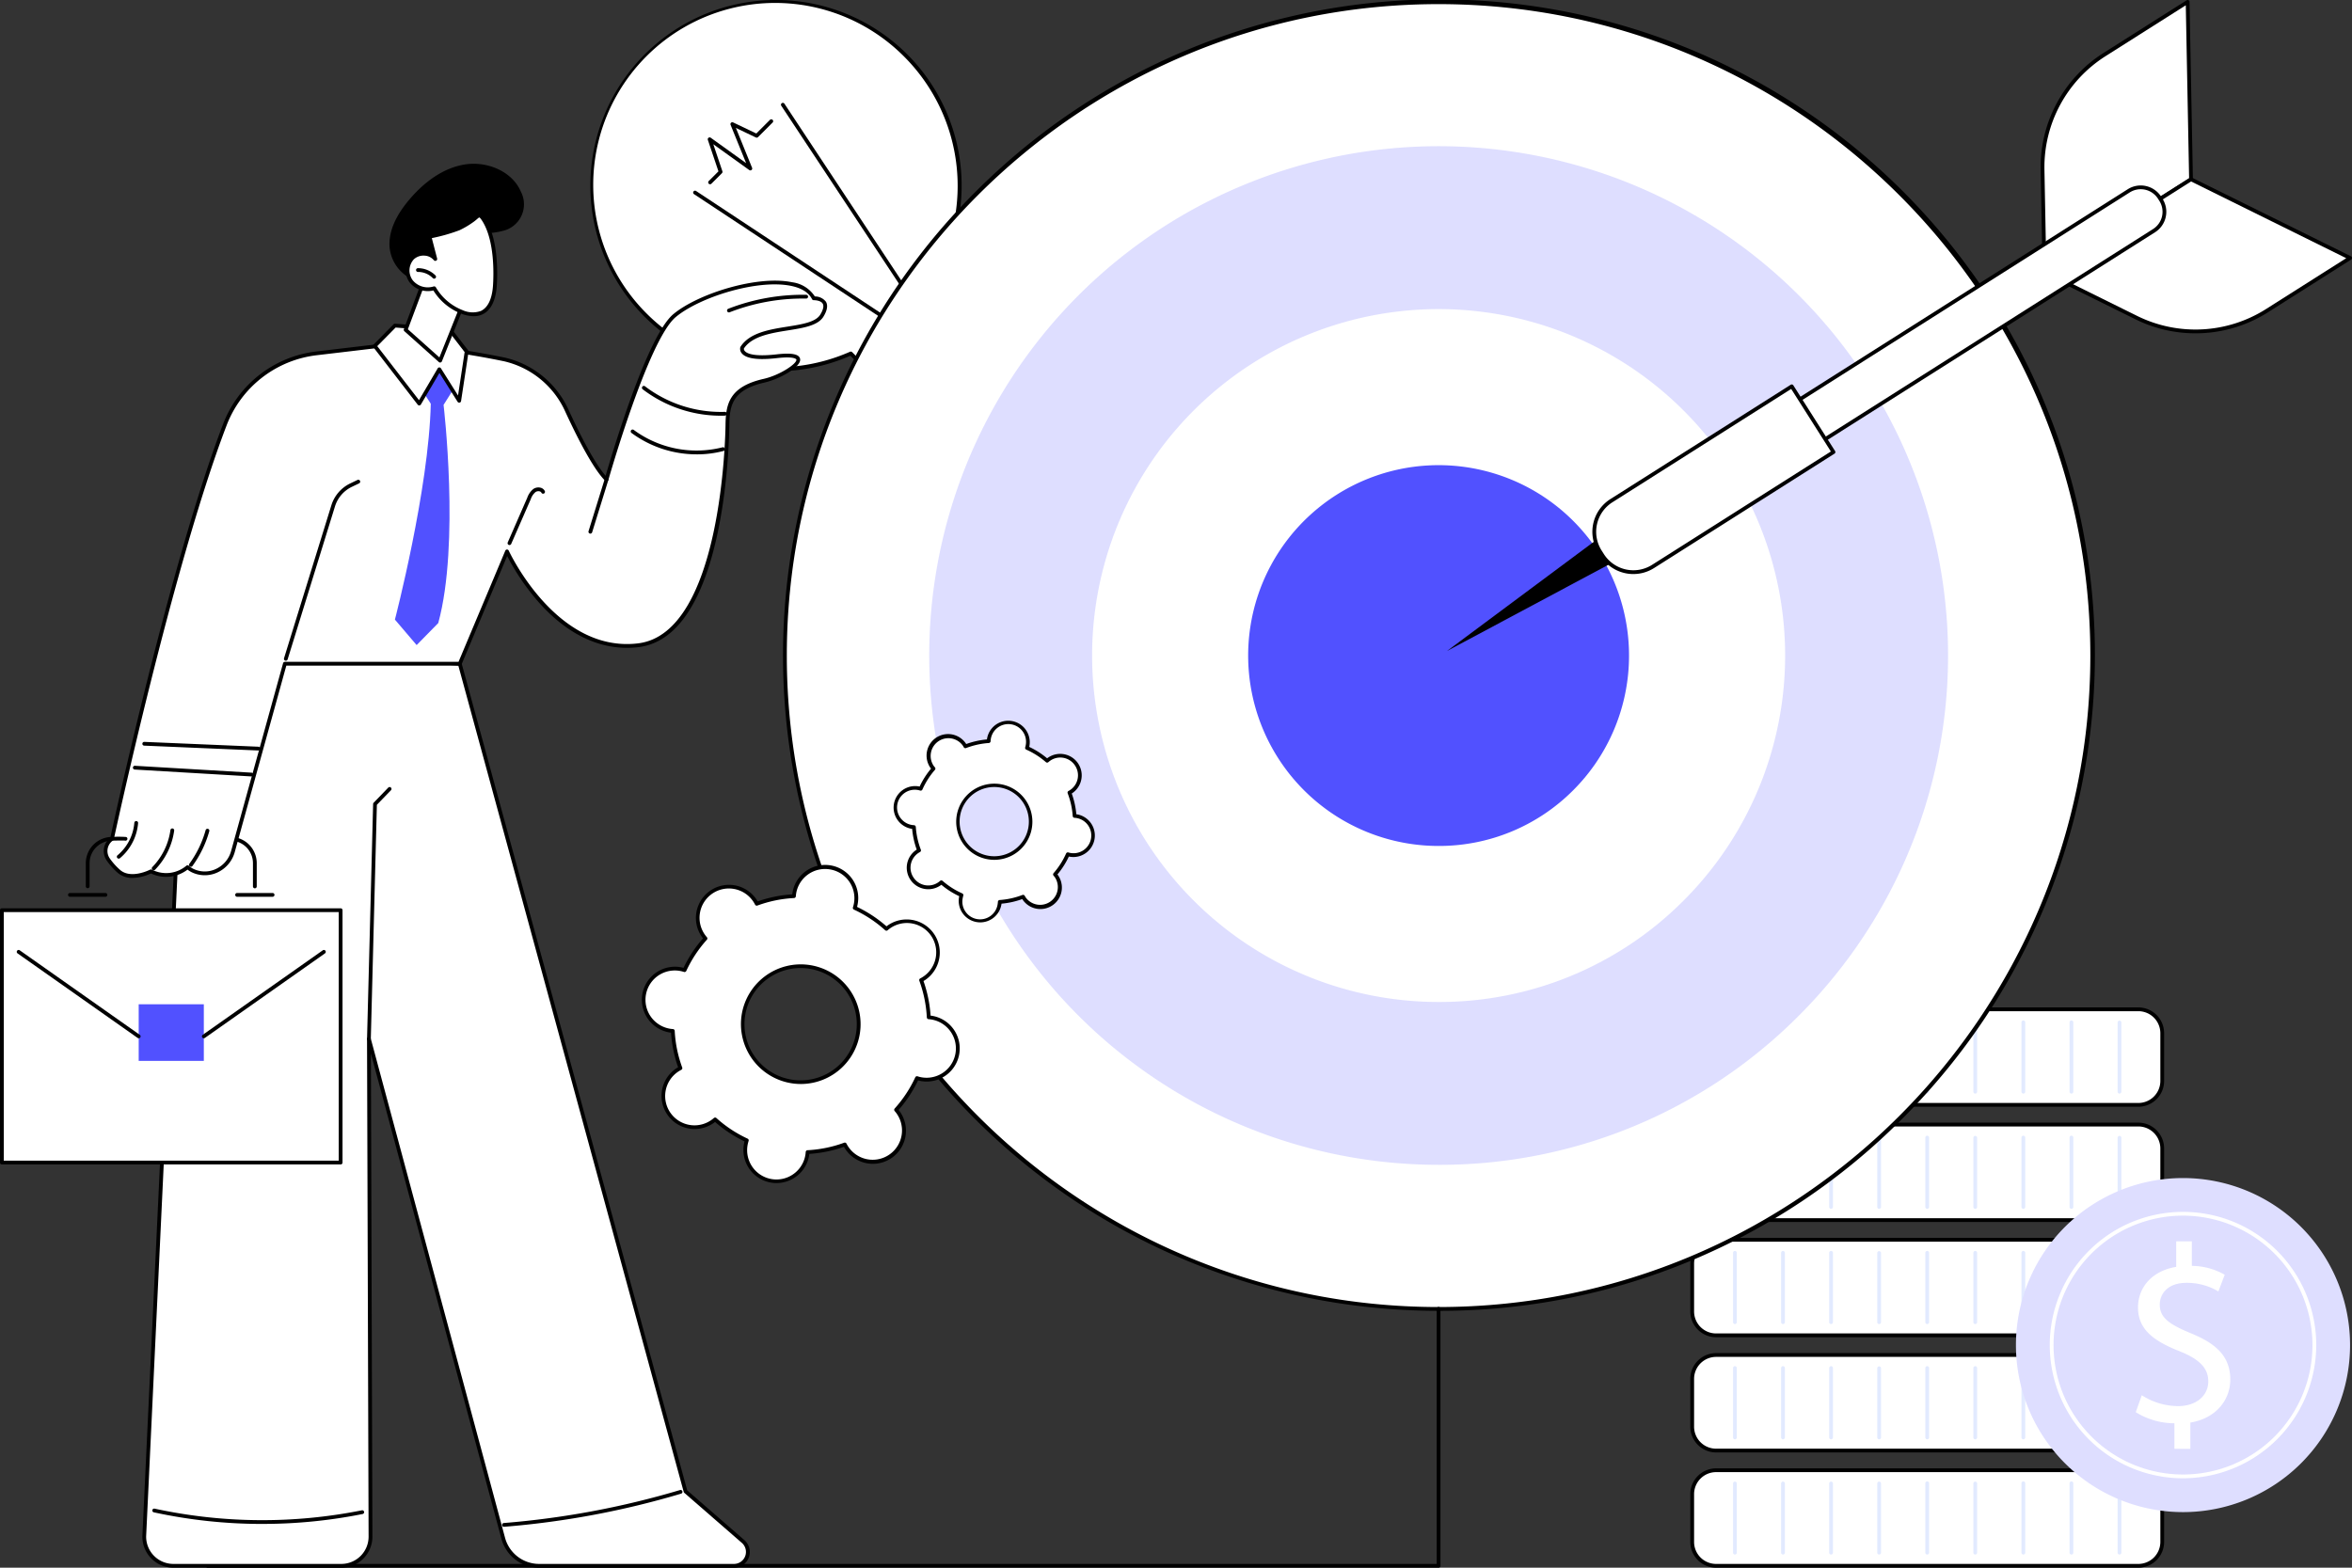 <svg xmlns="http://www.w3.org/2000/svg" xmlns:xlink="http://www.w3.org/1999/xlink" width="450.804" height="300.538" viewBox="0 0 450.804 300.538"><rect x="0" y="0" width="450.804" height="300.538" fill="#333333" stroke="none"/><defs><clipPath id="a"><rect width="450.804" height="300.538" fill="none"></rect></clipPath></defs><g clip-path="url(#a)"><path d="M373.972,11.319A35.226,35.226,0,1,0,363.4,68.4l11.048,11.048,17.834-17.834L381.238,50.569a35.232,35.232,0,0,0-7.267-39.25" transform="translate(-200.335 -0.639)" fill="#fff"></path><path d="M373.843,79.174a.361.361,0,0,1-.256-.106L362.715,68.2A35.588,35.588,0,1,1,348.454,0h0A35.59,35.59,0,0,1,381.06,49.85l10.873,10.873a.362.362,0,0,1,0,.511L374.1,79.068a.361.361,0,0,1-.256.106M362.795,67.4a.363.363,0,0,1,.256.106L373.843,78.3l17.323-17.323L380.374,50.186a.362.362,0,0,1-.074-.4,35.074,35.074,0,0,0-7.192-38.847A34.865,34.865,0,1,0,323.8,60.242a35.074,35.074,0,0,0,38.847,7.192.355.355,0,0,1,.147-.031" transform="translate(-199.726 -0.001)"></path><path d="M508.633,205.028a10.622,10.622,0,0,1-4.747-1.158.362.362,0,0,1-.08-.572L518.5,188.6l-5.259-5.259-17.316,17.316a.362.362,0,1,1-.511-.511l17.572-17.572a.361.361,0,0,1,.511,0l5.77,5.77a.362.362,0,0,1,0,.511l-14.587,14.587a9.3,9.3,0,0,0,6.756.359c2.679-1.006,4.76-3.515,6.186-7.457a.362.362,0,1,1,.68.246c-1.5,4.154-3.73,6.81-6.619,7.892a8.655,8.655,0,0,1-3.05.541" transform="translate(-316.176 -116.48)"></path><path d="M409.09,129.141a.36.36,0,0,1-.2-.06l-41.295-27.3a.362.362,0,1,1,.4-.6l41.294,27.3a.362.362,0,0,1-.2.663" transform="translate(-234.549 -64.546)"></path><path d="M441.614,96.616a.361.361,0,0,1-.3-.162L414.01,55.16a.362.362,0,1,1,.6-.4l27.3,41.294a.362.362,0,0,1-.3.561" transform="translate(-264.242 -34.853)"></path><path d="M375.537,75.668a.362.362,0,0,1-.256-.617l1.859-1.859-2.031-6.03a.362.362,0,0,1,.554-.409l6.783,4.87-2.982-7.346a.362.362,0,0,1,.491-.462l4.441,2.123,2.629-2.629a.362.362,0,0,1,.511.511l-2.809,2.809a.36.36,0,0,1-.412.071l-3.83-1.83,3.1,7.641a.361.361,0,0,1-.546.43l-6.887-4.945,1.744,5.179a.361.361,0,0,1-.087.371l-2.017,2.017a.361.361,0,0,1-.256.106" transform="translate(-239.436 -40.345)"></path><path d="M982.328,553.327H901.394a4.578,4.578,0,0,1-4.578-4.578v-9.163a4.578,4.578,0,0,1,4.578-4.578h80.933a4.578,4.578,0,0,1,4.578,4.578v9.163a4.578,4.578,0,0,1-4.578,4.578" transform="translate(-572.476 -341.518)" fill="#fff"></path><path d="M981.689,553.051H900.756a4.945,4.945,0,0,1-4.94-4.94v-9.163a4.945,4.945,0,0,1,4.94-4.94h80.933a4.945,4.945,0,0,1,4.94,4.94v9.163a4.945,4.945,0,0,1-4.94,4.94m-80.933-18.319a4.221,4.221,0,0,0-4.217,4.216v9.163a4.221,4.221,0,0,0,4.217,4.217h80.933a4.221,4.221,0,0,0,4.217-4.217v-9.163a4.221,4.221,0,0,0-4.217-4.216Z" transform="translate(-571.837 -340.88)"></path><path d="M919.464,541.976v0Z" transform="translate(-586.933 -345.966)" fill="#fff"></path><path d="M918.825,554.978a.362.362,0,0,1-.362-.362V541.338a.362.362,0,0,1,.723,0v13.279a.362.362,0,0,1-.362.362" transform="translate(-586.294 -345.328)" fill="#e2eaff"></path><path d="M944.3,554.978a.362.362,0,0,1-.362-.362V541.338a.362.362,0,0,1,.723,0v13.279a.362.362,0,0,1-.362.362" transform="translate(-602.556 -345.328)" fill="#e2eaff"></path><path d="M969.778,554.978a.362.362,0,0,1-.362-.362V541.338a.362.362,0,0,1,.723,0v13.279a.362.362,0,0,1-.362.362" transform="translate(-618.819 -345.328)" fill="#e2eaff"></path><path d="M995.253,554.978a.362.362,0,0,1-.362-.362V541.338a.362.362,0,0,1,.723,0v13.279a.362.362,0,0,1-.362.362" transform="translate(-635.081 -345.328)" fill="#e2eaff"></path><path d="M1020.729,554.978a.362.362,0,0,1-.362-.362V541.338a.362.362,0,1,1,.723,0v13.279a.361.361,0,0,1-.362.362" transform="translate(-651.344 -345.328)" fill="#e2eaff"></path><path d="M1046.2,554.978a.362.362,0,0,1-.362-.362V541.338a.362.362,0,0,1,.723,0v13.279a.362.362,0,0,1-.362.362" transform="translate(-667.606 -345.328)" fill="#e2eaff"></path><path d="M1071.681,554.978a.361.361,0,0,1-.362-.362V541.338a.362.362,0,1,1,.723,0v13.279a.362.362,0,0,1-.362.362" transform="translate(-683.868 -345.328)" fill="#e2eaff"></path><path d="M1097.157,554.978a.362.362,0,0,1-.362-.362V541.338a.362.362,0,1,1,.723,0v13.279a.361.361,0,0,1-.362.362" transform="translate(-700.131 -345.328)" fill="#e2eaff"></path><path d="M1122.633,554.978a.362.362,0,0,1-.362-.362V541.338a.362.362,0,0,1,.723,0v13.279a.362.362,0,0,1-.362.362" transform="translate(-716.393 -345.328)" fill="#e2eaff"></path><path d="M982.328,614.412H901.394a4.578,4.578,0,0,1-4.578-4.578V600.67a4.578,4.578,0,0,1,4.578-4.578h80.933a4.578,4.578,0,0,1,4.578,4.578v9.163a4.578,4.578,0,0,1-4.578,4.578" transform="translate(-572.476 -380.511)" fill="#fff"></path><path d="M981.689,614.136H900.756a4.945,4.945,0,0,1-4.94-4.94v-9.163a4.945,4.945,0,0,1,4.94-4.94h80.933a4.945,4.945,0,0,1,4.94,4.94V609.2a4.945,4.945,0,0,1-4.94,4.94m-80.933-18.319a4.221,4.221,0,0,0-4.217,4.216V609.2a4.221,4.221,0,0,0,4.217,4.217h80.933a4.221,4.221,0,0,0,4.217-4.217v-9.163a4.221,4.221,0,0,0-4.217-4.216Z" transform="translate(-571.837 -379.873)"></path><path d="M919.464,603.061v0Z" transform="translate(-586.933 -384.959)" fill="#fff"></path><path d="M918.825,616.063a.362.362,0,0,1-.362-.362V602.423a.362.362,0,0,1,.723,0V615.7a.362.362,0,0,1-.362.362" transform="translate(-586.294 -384.321)" fill="#e2eaff"></path><path d="M944.3,616.063a.362.362,0,0,1-.362-.362V602.423a.362.362,0,0,1,.723,0V615.7a.362.362,0,0,1-.362.362" transform="translate(-602.556 -384.321)" fill="#e2eaff"></path><path d="M969.778,616.063a.362.362,0,0,1-.362-.362V602.423a.362.362,0,0,1,.723,0V615.7a.362.362,0,0,1-.362.362" transform="translate(-618.819 -384.321)" fill="#e2eaff"></path><path d="M995.253,616.063a.362.362,0,0,1-.362-.362V602.423a.362.362,0,0,1,.723,0V615.7a.362.362,0,0,1-.362.362" transform="translate(-635.081 -384.321)" fill="#e2eaff"></path><path d="M1020.729,616.063a.362.362,0,0,1-.362-.362V602.423a.362.362,0,1,1,.723,0V615.7a.361.361,0,0,1-.362.362" transform="translate(-651.344 -384.321)" fill="#e2eaff"></path><path d="M1046.2,616.063a.362.362,0,0,1-.362-.362V602.423a.362.362,0,0,1,.723,0V615.7a.362.362,0,0,1-.362.362" transform="translate(-667.606 -384.321)" fill="#e2eaff"></path><path d="M1071.681,616.063a.362.362,0,0,1-.362-.362V602.423a.362.362,0,1,1,.723,0V615.7a.362.362,0,0,1-.362.362" transform="translate(-683.868 -384.321)" fill="#e2eaff"></path><path d="M1097.157,616.063a.362.362,0,0,1-.362-.362V602.423a.362.362,0,1,1,.723,0V615.7a.362.362,0,0,1-.362.362" transform="translate(-700.131 -384.321)" fill="#e2eaff"></path><path d="M1122.633,616.063a.362.362,0,0,1-.362-.362V602.423a.362.362,0,0,1,.723,0V615.7a.362.362,0,0,1-.362.362" transform="translate(-716.393 -384.321)" fill="#e2eaff"></path><path d="M982.328,675.5H901.394a4.578,4.578,0,0,1-4.578-4.578v-9.163a4.578,4.578,0,0,1,4.578-4.578h80.933a4.578,4.578,0,0,1,4.578,4.578v9.163a4.578,4.578,0,0,1-4.578,4.578" transform="translate(-572.476 -419.504)" fill="#fff"></path><path d="M981.689,675.22H900.756a4.945,4.945,0,0,1-4.94-4.94v-9.163a4.945,4.945,0,0,1,4.94-4.94h80.933a4.945,4.945,0,0,1,4.94,4.94v9.163a4.945,4.945,0,0,1-4.94,4.94M900.756,656.9a4.221,4.221,0,0,0-4.217,4.217v9.163a4.221,4.221,0,0,0,4.217,4.216h80.933a4.221,4.221,0,0,0,4.217-4.216v-9.163a4.221,4.221,0,0,0-4.217-4.217Z" transform="translate(-571.837 -418.866)"></path><path d="M919.464,664.146v0Z" transform="translate(-586.933 -423.953)" fill="#fff"></path><path d="M918.825,677.147a.362.362,0,0,1-.362-.362V663.507a.362.362,0,1,1,.723,0v13.279a.362.362,0,0,1-.362.362" transform="translate(-586.294 -423.314)" fill="#e2eaff"></path><path d="M944.3,677.147a.362.362,0,0,1-.362-.362V663.507a.362.362,0,1,1,.723,0v13.279a.362.362,0,0,1-.362.362" transform="translate(-602.556 -423.314)" fill="#e2eaff"></path><path d="M969.778,677.147a.362.362,0,0,1-.362-.362V663.507a.362.362,0,1,1,.723,0v13.279a.362.362,0,0,1-.362.362" transform="translate(-618.819 -423.314)" fill="#e2eaff"></path><path d="M995.253,677.147a.362.362,0,0,1-.362-.362V663.507a.362.362,0,0,1,.723,0v13.279a.362.362,0,0,1-.362.362" transform="translate(-635.081 -423.314)" fill="#e2eaff"></path><path d="M1020.729,677.147a.362.362,0,0,1-.362-.362V663.507a.362.362,0,1,1,.723,0v13.279a.361.361,0,0,1-.362.362" transform="translate(-651.344 -423.314)" fill="#e2eaff"></path><path d="M1046.2,677.147a.362.362,0,0,1-.362-.362V663.507a.362.362,0,1,1,.723,0v13.279a.362.362,0,0,1-.362.362" transform="translate(-667.606 -423.314)" fill="#e2eaff"></path><path d="M1071.681,677.147a.362.362,0,0,1-.362-.362V663.507a.362.362,0,1,1,.723,0v13.279a.362.362,0,0,1-.362.362" transform="translate(-683.868 -423.314)" fill="#e2eaff"></path><path d="M1097.157,677.147a.362.362,0,0,1-.362-.362V663.507a.362.362,0,1,1,.723,0v13.279a.362.362,0,0,1-.362.362" transform="translate(-700.131 -423.314)" fill="#e2eaff"></path><path d="M1122.633,677.147a.362.362,0,0,1-.362-.362V663.507a.362.362,0,0,1,.723,0v13.279a.362.362,0,0,1-.362.362" transform="translate(-716.393 -423.314)" fill="#e2eaff"></path><path d="M982.328,736.581H901.394A4.578,4.578,0,0,1,896.816,732v-9.163a4.578,4.578,0,0,1,4.578-4.578h80.933a4.578,4.578,0,0,1,4.578,4.578V732a4.578,4.578,0,0,1-4.578,4.578" transform="translate(-572.476 -458.497)" fill="#fff"></path><path d="M981.689,736.3H900.756a4.945,4.945,0,0,1-4.94-4.94V722.2a4.945,4.945,0,0,1,4.94-4.94h80.933a4.945,4.945,0,0,1,4.94,4.94v9.163a4.945,4.945,0,0,1-4.94,4.94m-80.933-18.319a4.221,4.221,0,0,0-4.217,4.217v9.163a4.221,4.221,0,0,0,4.217,4.216h80.933a4.221,4.221,0,0,0,4.217-4.216V722.2a4.221,4.221,0,0,0-4.217-4.217Z" transform="translate(-571.837 -457.859)"></path><path d="M919.464,725.23v0Z" transform="translate(-586.933 -462.945)" fill="#fff"></path><path d="M918.825,738.232a.362.362,0,0,1-.362-.362V724.592a.362.362,0,1,1,.723,0v13.279a.362.362,0,0,1-.362.362" transform="translate(-586.294 -462.307)" fill="#e2eaff"></path><path d="M944.3,738.232a.362.362,0,0,1-.362-.362V724.592a.362.362,0,1,1,.723,0v13.279a.362.362,0,0,1-.362.362" transform="translate(-602.556 -462.307)" fill="#e2eaff"></path><path d="M969.778,738.232a.362.362,0,0,1-.362-.362V724.592a.362.362,0,1,1,.723,0v13.279a.362.362,0,0,1-.362.362" transform="translate(-618.819 -462.307)" fill="#e2eaff"></path><path d="M995.253,738.232a.362.362,0,0,1-.362-.362V724.592a.362.362,0,0,1,.723,0v13.279a.362.362,0,0,1-.362.362" transform="translate(-635.081 -462.307)" fill="#e2eaff"></path><path d="M1020.729,738.232a.362.362,0,0,1-.362-.362V724.592a.362.362,0,1,1,.723,0v13.279a.361.361,0,0,1-.362.362" transform="translate(-651.344 -462.307)" fill="#e2eaff"></path><path d="M1046.2,738.232a.362.362,0,0,1-.362-.362V724.592a.362.362,0,1,1,.723,0v13.279a.362.362,0,0,1-.362.362" transform="translate(-667.606 -462.307)" fill="#e2eaff"></path><path d="M1071.681,738.232a.362.362,0,0,1-.362-.362V724.592a.362.362,0,1,1,.723,0v13.279a.362.362,0,0,1-.362.362" transform="translate(-683.868 -462.307)" fill="#e2eaff"></path><path d="M1097.157,738.232a.362.362,0,0,1-.362-.362V724.592a.362.362,0,1,1,.723,0v13.279a.362.362,0,0,1-.362.362" transform="translate(-700.131 -462.307)" fill="#e2eaff"></path><path d="M1122.633,738.232a.362.362,0,0,1-.362-.362V724.592a.362.362,0,0,1,.723,0v13.279a.362.362,0,0,1-.362.362" transform="translate(-716.393 -462.307)" fill="#e2eaff"></path><path d="M982.328,797.666H901.394a4.578,4.578,0,0,1-4.578-4.578v-9.163a4.578,4.578,0,0,1,4.578-4.578h80.933a4.578,4.578,0,0,1,4.578,4.578v9.163a4.578,4.578,0,0,1-4.578,4.578" transform="translate(-572.476 -497.49)" fill="#fff"></path><path d="M981.689,797.389H900.756a4.945,4.945,0,0,1-4.94-4.94v-9.163a4.946,4.946,0,0,1,4.94-4.94h80.933a4.946,4.946,0,0,1,4.94,4.94v9.163a4.945,4.945,0,0,1-4.94,4.94m-80.933-18.32a4.221,4.221,0,0,0-4.217,4.217v9.163a4.221,4.221,0,0,0,4.217,4.217h80.933a4.221,4.221,0,0,0,4.217-4.217v-9.163a4.221,4.221,0,0,0-4.217-4.217Z" transform="translate(-571.837 -496.851)"></path><path d="M919.464,786.315v0Z" transform="translate(-586.933 -501.938)" fill="#fff"></path><path d="M918.825,799.317a.362.362,0,0,1-.362-.362V785.677a.362.362,0,0,1,.723,0v13.279a.362.362,0,0,1-.362.362" transform="translate(-586.294 -501.3)" fill="#e2eaff"></path><path d="M944.3,799.317a.361.361,0,0,1-.362-.362V785.677a.362.362,0,0,1,.723,0v13.279a.361.361,0,0,1-.362.362" transform="translate(-602.556 -501.3)" fill="#e2eaff"></path><path d="M969.778,799.317a.361.361,0,0,1-.362-.362V785.677a.362.362,0,0,1,.723,0v13.279a.362.362,0,0,1-.362.362" transform="translate(-618.819 -501.3)" fill="#e2eaff"></path><path d="M995.253,799.317a.362.362,0,0,1-.362-.362V785.677a.362.362,0,0,1,.723,0v13.279a.362.362,0,0,1-.362.362" transform="translate(-635.081 -501.3)" fill="#e2eaff"></path><path d="M1020.729,799.317a.362.362,0,0,1-.362-.362V785.677a.362.362,0,1,1,.723,0v13.279a.361.361,0,0,1-.362.362" transform="translate(-651.344 -501.3)" fill="#e2eaff"></path><path d="M1046.2,799.317a.362.362,0,0,1-.362-.362V785.677a.362.362,0,0,1,.723,0v13.279a.362.362,0,0,1-.362.362" transform="translate(-667.606 -501.3)" fill="#e2eaff"></path><path d="M1071.681,799.317a.361.361,0,0,1-.362-.362V785.677a.362.362,0,1,1,.723,0v13.279a.362.362,0,0,1-.362.362" transform="translate(-683.868 -501.3)" fill="#e2eaff"></path><path d="M1097.157,799.317a.362.362,0,0,1-.362-.362V785.677a.362.362,0,1,1,.723,0v13.279a.361.361,0,0,1-.362.362" transform="translate(-700.131 -501.3)" fill="#e2eaff"></path><path d="M1122.633,799.317a.362.362,0,0,1-.362-.362V785.677a.362.362,0,0,1,.723,0v13.279a.362.362,0,0,1-.362.362" transform="translate(-716.393 -501.3)" fill="#e2eaff"></path><path d="M1132.433,656.48a32.02,32.02,0,1,1-32.02-32.02,32.02,32.02,0,0,1,32.02,32.02" transform="translate(-682.001 -398.619)" fill="#dedeff"></path><path d="M1111.859,693.46a25.536,25.536,0,1,1,25.535-25.536,25.565,25.565,0,0,1-25.535,25.536m0-50.348a24.812,24.812,0,1,0,24.812,24.812,24.84,24.84,0,0,0-24.812-24.812" transform="translate(-693.446 -410.064)" fill="#fff"></path><path d="M1139.293,697.782v-4.893a14.107,14.107,0,0,1-7.412-2.132l1.163-3.245a12.916,12.916,0,0,0,6.976,2.083c3.439,0,5.765-1.986,5.765-4.747,0-2.664-1.889-4.311-5.474-5.764-4.941-1.938-7.993-4.166-7.993-8.381,0-4.021,2.858-7.073,7.316-7.8v-4.893h3v4.7a12.933,12.933,0,0,1,6.3,1.7l-1.212,3.2a11.708,11.708,0,0,0-6.1-1.647c-3.73,0-5.134,2.229-5.134,4.166,0,2.519,1.792,3.779,6.007,5.523,4.99,2.035,7.509,4.554,7.509,8.865,0,3.827-2.665,7.412-7.655,8.235v5.038Z" transform="translate(-722.528 -420.035)" fill="#fff"></path><path d="M666.56,126.44A125.282,125.282,0,1,1,541.277,1.19,125.266,125.266,0,0,1,666.56,126.44" transform="translate(-265.547 -0.76)" fill="#fff"></path><path d="M540.638,251.413A125.6,125.6,0,0,1,451.794,36.981,125.628,125.628,0,1,1,629.482,214.622a124.836,124.836,0,0,1-88.844,36.791m0-250.5C471.757.913,415.717,56.938,415.717,125.8s56.04,124.888,124.921,124.888S665.559,194.665,665.559,125.8,609.52.913,540.638.913" transform="translate(-264.908 -0.121)"></path><path d="M590.049,272.824A97.638,97.638,0,1,1,659.1,244.23a97.025,97.025,0,0,1-69.049,28.594" transform="translate(-314.319 -49.519)" fill="#dedeff"></path><path d="M645.165,296.707a66.415,66.415,0,1,1,46.969-19.45,66,66,0,0,1-46.969,19.45" transform="translate(-369.435 -104.62)" fill="#fff"></path><path d="M697.973,319.59A36.5,36.5,0,1,1,723.786,308.9a36.272,36.272,0,0,1-25.813,10.689" transform="translate(-422.243 -157.414)" fill="#5151ff"></path><path d="M799.3,289.011,766.867,306.34l29.5-21.948Z" transform="translate(-489.524 -181.54)"></path><path d="M1110.931,35.011,1082.85,52.817l-.378-19.707a25.434,25.434,0,0,1,11.81-21.965l16-10.144Z" transform="translate(-690.985 -0.639)" fill="#fff"></path><path d="M1082.213,52.54a.362.362,0,0,1-.362-.355l-.377-19.707A25.945,25.945,0,0,1,1093.451,10.2l16-10.144a.362.362,0,0,1,.556.3l.651,34.01a.363.363,0,0,1-.168.312l-28.08,17.807a.36.36,0,0,1-.194.056m27.08-51.529-15.454,9.8A25.216,25.216,0,0,0,1082.2,32.464l.365,19.064,27.366-17.353Z" transform="translate(-690.348 0)"></path><path d="M1111.605,95.04l-28.08,17.807,17.671,8.741a25.447,25.447,0,0,0,24.909-1.319l16-10.144Z" transform="translate(-691.66 -60.668)" fill="#fff"></path><path d="M1111.82,123.926a25.772,25.772,0,0,1-11.422-2.653l-17.672-8.741a.362.362,0,0,1-.033-.63l28.08-17.807a.361.361,0,0,1,.354-.018l30.5,15.084a.362.362,0,0,1,.033.63l-16,10.144a25.864,25.864,0,0,1-13.841,3.991m-28.2-11.757,17.095,8.455a25.229,25.229,0,0,0,24.554-1.3l15.454-9.8-29.738-14.708Z" transform="translate(-691.022 -60.029)"></path><path d="M984.742,107.6l-84.019,53.279-4.847-7.64L979.9,99.961a4.279,4.279,0,0,1,5.9,1.322l.262.413a4.279,4.279,0,0,1-1.322,5.906" transform="translate(-571.876 -63.384)" fill="#fff"></path><path d="M900.085,160.608a.362.362,0,0,1-.306-.167l-4.847-7.64a.362.362,0,0,1,.112-.5l84.021-53.28a4.647,4.647,0,0,1,6.4,1.433l.262.413a4.641,4.641,0,0,1-1.433,6.406l-84.02,53.279a.357.357,0,0,1-.193.056m-4.348-7.89,4.459,7.029,83.714-53.086a3.917,3.917,0,0,0,1.21-5.407l-.262-.413a3.922,3.922,0,0,0-5.406-1.21Z" transform="translate(-571.237 -62.749)"></path><path d="M890.755,217.389,856.18,239.315a7.059,7.059,0,0,1-9.741-2.18l-.433-.682a7.059,7.059,0,0,1,2.18-9.743l34.572-21.923Z" transform="translate(-539.34 -130.724)" fill="#fff"></path><path d="M851.771,240.133a7.422,7.422,0,0,1-6.278-3.443l-.432-.682a7.421,7.421,0,0,1,2.292-10.242l34.572-21.924a.362.362,0,0,1,.5.112l8,12.6a.362.362,0,0,1-.111.5l-34.576,21.925a7.376,7.376,0,0,1-3.962,1.152m30.236-35.487-34.267,21.73a6.7,6.7,0,0,0-2.069,9.244l.433.682a6.705,6.705,0,0,0,9.242,2.068l34.27-21.731Z" transform="translate(-538.699 -130.085)"></path><path d="M345.274,742.8H109.307a.362.362,0,0,1,0-.723H344.912V693.195a.362.362,0,1,1,.723,0v49.246a.362.362,0,0,1-.362.362" transform="translate(-69.544 -442.265)"></path><path d="M136.928,345.869,180.2,504.535l11.038,9.6a2.657,2.657,0,0,1-1.744,4.661h-37.36a7.119,7.119,0,0,1-6.875-5.271L119.516,417.8l.3,95.4a5.586,5.586,0,0,1-5.585,5.6H82.04a5.586,5.586,0,0,1-5.585-5.691l7.237-153.07,1.343-17.552Z" transform="translate(-48.804 -218.625)" fill="#fff"></path><path d="M188.855,518.525H151.5a7.493,7.493,0,0,1-7.224-5.538l-25.023-93.054.291,92.626a5.948,5.948,0,0,1-5.947,5.966H81.4a5.948,5.948,0,0,1-5.946-6.059l7.237-153.08,1.344-17.563a.364.364,0,0,1,.384-.333l51.893,3.381a.362.362,0,0,1,.326.266L179.881,503.7l10.956,9.532a3.019,3.019,0,0,1-1.981,5.3M118.878,416.8a.362.362,0,0,1,.349.268L144.97,512.8a6.768,6.768,0,0,0,6.525,5h37.36a2.3,2.3,0,0,0,1.506-4.027l-11.038-9.6a.36.36,0,0,1-.111-.178l-43.2-158.417L84.73,342.234l-1.316,17.2L76.178,512.489A5.224,5.224,0,0,0,81.4,517.8h32.19a5.225,5.225,0,0,0,5.224-5.24l-.3-95.4a.361.361,0,0,1,.314-.359.354.354,0,0,1,.048,0" transform="translate(-48.166 -217.987)"></path><path d="M194.885,465.814h-.009a.362.362,0,0,1-.352-.371l1.166-45.037a.362.362,0,0,1,.1-.242l2.818-2.916a.362.362,0,0,1,.52.5l-2.72,2.815-1.163,44.9a.362.362,0,0,1-.361.352" transform="translate(-124.173 -266.276)"></path><path d="M101.815,802.612a97.7,97.7,0,0,1-20.8-2.226.361.361,0,1,1,.154-.706,97.5,97.5,0,0,0,39.74.319.362.362,0,0,1,.143.709,97.56,97.56,0,0,1-19.239,1.9" transform="translate(-51.535 -510.464)"></path><path d="M266.42,796.864a.362.362,0,0,1-.029-.722,164.077,164.077,0,0,0,33.771-6.318.362.362,0,1,1,.207.693,164.827,164.827,0,0,1-33.92,6.346h-.029" transform="translate(-169.837 -504.168)"></path><rect width="64.927" height="48.382" transform="translate(0.362 174.488)" fill="#fff"></rect><path d="M65.288,530.573H.362A.362.362,0,0,1,0,530.212V481.83a.362.362,0,0,1,.362-.362H65.288a.361.361,0,0,1,.362.362v48.382a.361.361,0,0,1-.362.362M.723,529.85h64.2V482.191H.723Z" transform="translate(0 -307.341)"></path><rect width="12.482" height="10.853" transform="translate(26.584 192.526)" fill="#5151ff"></rect><path d="M107.38,520.5a.362.362,0,0,1-.209-.657l22.995-16.193a.362.362,0,1,1,.416.591l-22.995,16.193a.361.361,0,0,1-.208.066" transform="translate(-68.314 -321.459)"></path><path d="M32.281,520.5a.361.361,0,0,1-.208-.066L9.079,504.241a.362.362,0,1,1,.416-.591L32.49,519.843a.362.362,0,0,1-.209.657" transform="translate(-5.697 -321.459)"></path><path d="M77.867,453.484a.362.362,0,0,1-.362-.362v-4.458a4.312,4.312,0,0,0-4.308-4.308H50.5a4.312,4.312,0,0,0-4.308,4.308v4.458a.362.362,0,0,1-.723,0v-4.458a5.037,5.037,0,0,1,5.031-5.031H73.2a5.037,5.037,0,0,1,5.031,5.031v4.458a.362.362,0,0,1-.362.362" transform="translate(-29.022 -283.19)"></path><path d="M43.238,474.082H36.476a.362.362,0,1,1,0-.723h6.763a.362.362,0,1,1,0,.723" transform="translate(-23.053 -302.165)"></path><path d="M131.835,474.082h-6.763a.362.362,0,1,1,0-.723h6.763a.362.362,0,1,1,0,.723" transform="translate(-79.608 -302.165)"></path><path d="M151.974,187.536s7.619-26.885,13.024-31.412c6.17-5.168,23.618-9.469,26.683-3.328,0,0,3.661-.1,1.557,3.328s-12.252,1.406-15.277,6.158c0,0-.771,2.466,6.637,1.62,8.5-.97,1.946,3.7-2.414,4.687-6.525,1.477-7,4.818-7.04,8.543s-.989,40.213-17.082,42.173S132.9,201.319,132.9,201.319l-9.056,21.533H90.325l-9.963,36.019a5.588,5.588,0,0,1-7.482,3.743,4,4,0,0,1-1.208-.762,6.423,6.423,0,0,1-7,.791s-3.855,2.022-6.17,0a12.9,12.9,0,0,1-2.019-2.255,2.819,2.819,0,0,1,.514-3.81l.2-.166s11.136-51.972,21.612-79.344a21.553,21.553,0,0,1,17.587-13.721l15.02-1.778a164.618,164.618,0,0,1,20.995,2.948,17.338,17.338,0,0,1,11.895,9.669c2.212,4.824,5.312,10.991,7.67,13.35" transform="translate(-35.722 -95.608)" fill="#fff"></path><path d="M60.5,263.268a4.243,4.243,0,0,1-2.869-.993,13.221,13.221,0,0,1-2.076-2.319,3.192,3.192,0,0,1,.58-4.3l.1-.085c.616-2.854,11.482-52.835,21.6-79.273A21.862,21.862,0,0,1,95.72,162.347l15.02-1.778a.306.306,0,0,1,.068,0,166.135,166.135,0,0,1,21.05,2.956A17.8,17.8,0,0,1,144,173.395c2.051,4.473,4.9,10.184,7.171,12.785,1.2-4.144,7.929-26.758,12.963-30.975,4.678-3.919,16.1-7.519,22.763-6.131a6.113,6.113,0,0,1,4.372,2.724,2.641,2.641,0,0,1,2.135,1.027c.4.7.24,1.659-.489,2.847-1.054,1.718-3.836,2.16-6.78,2.628-3.235.514-6.9,1.1-8.465,3.481a.643.643,0,0,0,.181.491c.392.45,1.7,1.128,6.075.63,2.924-.333,4.362-.052,4.521.886.263,1.551-4,3.875-6.815,4.513-6.186,1.4-6.713,4.409-6.758,8.2-.05,4.142-.962,40.526-17.4,42.528-6.7.815-13.246-2.08-18.926-8.376a44.3,44.3,0,0,1-6.25-9.1l-8.748,20.8a.361.361,0,0,1-.333.221H89.968l-9.889,35.754a6.063,6.063,0,0,1-3.2,3.841,5.781,5.781,0,0,1-4.767.139,4.609,4.609,0,0,1-1.08-.627,6.762,6.762,0,0,1-7,.729,8.871,8.871,0,0,1-3.534.86M110.79,161.292,95.8,163.066a21.14,21.14,0,0,0-17.292,13.491c-10.347,27.034-21.485,78.771-21.6,79.29a.363.363,0,0,1-.125.2l-.2.165a2.466,2.466,0,0,0-.449,3.321A12.5,12.5,0,0,0,58.1,261.73c2.1,1.837,5.728-.029,5.764-.048a.362.362,0,0,1,.337,0,6.006,6.006,0,0,0,6.6-.744.362.362,0,0,1,.488.01,3.648,3.648,0,0,0,1.1.69,5,5,0,0,0,4.171-.124,5.34,5.34,0,0,0,2.822-3.383l9.963-36.019a.362.362,0,0,1,.349-.265h33.281l8.963-21.311a.362.362,0,0,1,.328-.222.369.369,0,0,1,.335.212c.09.2,9.145,19.679,24.785,17.778,16.1-1.961,16.744-40.192,16.764-41.818.048-3.969.631-7.377,7.322-8.892,3.119-.706,6.39-2.927,6.261-3.687,0-.007-.16-.694-3.726-.289-3.627.415-5.891.11-6.73-.905a1.324,1.324,0,0,1-.293-1.182.342.342,0,0,1,.04-.086c1.722-2.7,5.587-3.319,9-3.861,2.775-.442,5.4-.858,6.278-2.293.4-.649.805-1.542.479-2.106-.4-.687-1.7-.668-1.719-.671a.355.355,0,0,1-.333-.2c-.631-1.264-1.969-2.116-3.976-2.534-6.478-1.35-17.594,2.159-22.152,5.977-5.259,4.406-12.832,30.966-12.908,31.234a.361.361,0,0,1-.6.157c-2.4-2.4-5.537-8.643-7.743-13.454a17.078,17.078,0,0,0-11.647-9.467,164.942,164.942,0,0,0-20.906-2.937" transform="translate(-35.09 -94.967)"></path><path d="M100.524,446.605a.362.362,0,0,1-.292-.574,20.169,20.169,0,0,0,3.12-6.449.362.362,0,0,1,.7.195,20.9,20.9,0,0,1-3.232,6.679.362.362,0,0,1-.293.149" transform="translate(-63.938 -280.435)"></path><path d="M80.8,447.143a.361.361,0,0,1-.258-.614,12.645,12.645,0,0,0,3.472-7.1.362.362,0,0,1,.717.1,13.371,13.371,0,0,1-3.672,7.513.36.36,0,0,1-.258.109" transform="translate(-51.346 -280.304)"></path><path d="M62.283,442.452a.362.362,0,0,1-.232-.639,9.113,9.113,0,0,0,3.223-6.217.362.362,0,1,1,.721.059,9.845,9.845,0,0,1-3.48,6.714.361.361,0,0,1-.232.084" transform="translate(-39.527 -277.847)"></path><path d="M93.2,407.967h-.022l-22.341-1.318a.362.362,0,1,1,.042-.722l22.341,1.318a.362.362,0,0,1-.021.723" transform="translate(-45 -259.12)"></path><path d="M97.681,394.9h-.016L75.8,393.973a.361.361,0,0,1-.346-.376.358.358,0,0,1,.376-.346l21.864.927a.362.362,0,0,1-.015.723" transform="translate(-48.166 -251.028)"></path><path d="M150.842,289a.366.366,0,0,1-.107-.016.361.361,0,0,1-.238-.453l9.075-29.329a6.928,6.928,0,0,1,3.611-4.185l1.395-.669a.361.361,0,1,1,.313.652l-1.395.669a6.2,6.2,0,0,0-3.233,3.748l-9.075,29.329a.362.362,0,0,1-.345.254" transform="translate(-96.058 -162.339)"></path><path d="M312.229,263.918a.367.367,0,0,1-.107-.016.362.362,0,0,1-.239-.452l3.1-10.007a.362.362,0,1,1,.691.214l-3.1,10.007a.362.362,0,0,1-.345.255" transform="translate(-199.078 -161.62)"></path><path d="M355.3,210.257a24.7,24.7,0,0,1-14.976-5.072.362.362,0,0,1,.44-.574,24.01,24.01,0,0,0,15.306,4.91.351.351,0,0,1,.374.35.362.362,0,0,1-.35.373c-.265.009-.53.013-.794.013" transform="translate(-217.151 -130.564)"></path><path d="M346.929,232.427a21.048,21.048,0,0,1-12.548-4.116.362.362,0,0,1,.435-.578,20.3,20.3,0,0,0,17.031,3.344.361.361,0,1,1,.184.7,20.022,20.022,0,0,1-5.1.651" transform="translate(-213.358 -145.325)"></path><path d="M61.963,444.581c-.236-.066-2.587,0-2.587,0Z" transform="translate(-37.902 -283.776)" fill="#fff"></path><path d="M61.323,444.3a.364.364,0,0,1-.088-.011c-.192-.031-1.413-.02-2.489.011a.362.362,0,0,1-.021-.723,22.423,22.423,0,0,1,2.7.013.362.362,0,0,1-.1.71" transform="translate(-37.263 -283.137)"></path><path d="M269.367,269.424a.354.354,0,0,1-.145-.03.361.361,0,0,1-.187-.476l3.741-8.561a3.7,3.7,0,0,1,1.174-1.688,1.734,1.734,0,0,1,1.355-.245,1.24,1.24,0,0,1,.818.614.362.362,0,1,1-.639.339.529.529,0,0,0-.352-.251,1.007,1.007,0,0,0-.774.14,3.043,3.043,0,0,0-.918,1.38l-3.741,8.561a.362.362,0,0,1-.332.217" transform="translate(-171.717 -164.934)"></path><path d="M385.684,159.636a.362.362,0,0,1-.132-.7,39.4,39.4,0,0,1,14.942-2.676.362.362,0,0,1,.355.368.366.366,0,0,1-.368.355,38.629,38.629,0,0,0-14.665,2.627.367.367,0,0,1-.132.025" transform="translate(-245.968 -99.744)"></path><path d="M217.962,191.175l3.174,4.488-2.518,3.988s3.155,26.572-1.017,41.824l-4.145,4.224-4.163-4.884s6.509-24.981,6.874-41.381l-2.614-4.053Z" transform="translate(-133.6 -122.035)" fill="#5151ff"></path><path d="M214.8,187l-3.8-6.036-3.856,6.565L198.62,176.5l3.859-3.914,10.538.814,3.213,4.163Z" transform="translate(-126.788 -110.166)" fill="#fff"></path><path d="M206.5,187.249a.362.362,0,0,1-.286-.141L197.7,176.078a.362.362,0,0,1,.029-.475l3.86-3.914a.356.356,0,0,1,.285-.106l10.537.814a.361.361,0,0,1,.259.139l3.213,4.163a.362.362,0,0,1,.071.276l-1.434,9.439a.362.362,0,0,1-.664.138l-3.481-5.533-3.554,6.052a.363.363,0,0,1-.289.178H206.5m-8.042-11.364,8,10.358,3.585-6.1a.361.361,0,0,1,.306-.178.4.4,0,0,1,.311.169l3.28,5.213,1.265-8.325-3.02-3.913-10.21-.789Z" transform="translate(-126.149 -109.528)"></path><path d="M225.715,151.595l-4.12,10.3-6.611-5.911,3.991-10.676a22.15,22.15,0,0,1,6.74,6.284" transform="translate(-137.234 -92.758)" fill="#fff"></path><path d="M220.957,161.622a.361.361,0,0,1-.241-.092l-6.61-5.91a.361.361,0,0,1-.1-.4L218,144.546a.361.361,0,0,1,.518-.187,22.268,22.268,0,0,1,6.864,6.4.362.362,0,0,1,.032.331l-4.12,10.3a.363.363,0,0,1-.253.218.378.378,0,0,1-.083.009m-6.185-6.377,6.041,5.4L224.671,151a21.767,21.767,0,0,0-6.149-5.788Z" transform="translate(-136.596 -92.12)"></path><path d="M206.42,101.877c.122-3.059,1.811-5.843,3.788-8.18,2.774-3.28,6.414-6.078,10.657-6.749s9.074,1.29,10.747,5.247a5.225,5.225,0,0,1-3.5,7.491,12.462,12.462,0,0,1-4.861.31c.084.008-3.259,4.717-3.67,5.106a17,17,0,0,1-5.6,3.526c-2.141.816-3.293.654-5.013-.853a7.457,7.457,0,0,1-2.554-5.9" transform="translate(-131.763 -55.42)"></path><path d="M232.767,127.741c-.139,2.012-.722,4.312-2.554,5.155a4.92,4.92,0,0,1-3.784-.163,10.633,10.633,0,0,1-5.287-4.523,4.1,4.1,0,0,1-4.416-1.321,3.511,3.511,0,0,1,.264-4.487,3.073,3.073,0,0,1,4.36.2l-1.116-4.294a32.627,32.627,0,0,0,5.6-1.547,16.649,16.649,0,0,0,2.712-1.621c1.032-.759,1.2-1.369,1.976-.222,2.229,3.3,2.5,9.009,2.242,12.827" transform="translate(-137.909 -72.949)" fill="#fff"></path><path d="M228.046,132.93a6.661,6.661,0,0,1-2.4-.5,10.94,10.94,0,0,1-5.324-4.438,4.475,4.475,0,0,1-4.536-1.526,3.856,3.856,0,0,1,.3-4.965,3.518,3.518,0,0,1,3.984-.518l-.839-3.228a.362.362,0,0,1,.3-.448,32.723,32.723,0,0,0,5.5-1.516,16.314,16.314,0,0,0,2.653-1.586c.2-.148.369-.291.518-.418.365-.311.652-.554,1.04-.5a1.548,1.548,0,0,1,.933.789c2.7,3.991,2.444,11,2.3,13.053-.195,2.83-1.15,4.717-2.764,5.459a3.963,3.963,0,0,1-1.671.344m-7.551-5.72a.362.362,0,0,1,.313.18,10.214,10.214,0,0,0,5.105,4.368,4.644,4.644,0,0,0,3.5.171c1.716-.789,2.222-3.074,2.344-4.851.137-2,.386-8.8-2.18-12.6-.3-.447-.42-.475-.432-.477-.064-.026-.311.2-.473.338s-.336.287-.558.45a17.043,17.043,0,0,1-2.771,1.656,33.9,33.9,0,0,1-5.308,1.512l1.016,3.911a.361.361,0,0,1-.633.316,2.457,2.457,0,0,0-1.779-.866,2.709,2.709,0,0,0-2.047.7,3.155,3.155,0,0,0-.227,4.009,3.739,3.739,0,0,0,4.019,1.195.367.367,0,0,1,.109-.017" transform="translate(-137.262 -72.311)"></path><path d="M223.943,144.161a.359.359,0,0,1-.26-.11,3.959,3.959,0,0,0-2.855-1.181h-.007a.362.362,0,0,1-.006-.723,4.738,4.738,0,0,1,3.387,1.4.361.361,0,0,1-.26.613" transform="translate(-140.73 -90.738)"></path><path d="M396.524,488.524a6.057,6.057,0,0,0-.722-.09,24.43,24.43,0,0,0-1.46-7.135,5.983,5.983,0,1,0-6.647-9.833,24.414,24.414,0,0,0-6.075-4.012,6.143,6.143,0,0,0,.185-.7,5.981,5.981,0,1,0-11.745-2.27,6.079,6.079,0,0,0-.09.722,24.4,24.4,0,0,0-7.132,1.46,5.979,5.979,0,1,0-10.275,6.074,6.1,6.1,0,0,0,.447.574A24.423,24.423,0,0,0,349,479.387a5.983,5.983,0,1,0-2.25,11.654,24.427,24.427,0,0,0,1.46,7.135,5.983,5.983,0,1,0,6.647,9.833,24.411,24.411,0,0,0,6.075,4.013,5.981,5.981,0,1,0,11.65,2.252,24.407,24.407,0,0,0,7.132-1.46,5.981,5.981,0,1,0,9.829-6.648,24.412,24.412,0,0,0,4.011-6.077,5.981,5.981,0,1,0,2.972-11.564m-27.355,12.122a11.111,11.111,0,1,1,13.012-8.8,11.112,11.112,0,0,1-13.012,8.8" transform="translate(-217.789 -293.402)" fill="#fff"></path><path d="M365.994,519.567a6.353,6.353,0,0,1-6.241-7.55c.027-.141.062-.287.1-.441a24.755,24.755,0,0,1-5.647-3.73c-.124.1-.245.188-.364.269A6.344,6.344,0,0,1,346.74,497.6c.119-.081.246-.159.385-.238a24.751,24.751,0,0,1-1.357-6.632c-.159-.018-.306-.04-.448-.068a6.344,6.344,0,0,1,2.406-12.459c.142.027.286.062.44.1a24.791,24.791,0,0,1,3.728-5.649c-.1-.124-.188-.245-.269-.364a6.343,6.343,0,1,1,10.508-7.108c.08.119.159.247.238.385A24.749,24.749,0,0,1,369,464.22c.018-.158.04-.307.067-.448a6.343,6.343,0,1,1,12.455,2.407c-.027.141-.062.287-.1.441a24.79,24.79,0,0,1,5.647,3.729c.125-.1.245-.188.364-.269a6.345,6.345,0,0,1,7.106,10.513c-.119.08-.247.159-.385.237a24.782,24.782,0,0,1,1.357,6.632c.159.018.305.04.448.068a6.344,6.344,0,0,1-2.406,12.458c-.143-.027-.286-.061-.44-.1a24.775,24.775,0,0,1-3.728,5.649c.1.124.189.245.269.364A6.343,6.343,0,1,1,379.142,513c-.081-.119-.159-.246-.238-.385a24.739,24.739,0,0,1-6.629,1.357c-.018.159-.04.307-.067.448a6.347,6.347,0,0,1-6.214,5.142m-11.777-12.559a.36.36,0,0,1,.242.093,24.047,24.047,0,0,0,5.986,3.953.362.362,0,0,1,.192.438,5.727,5.727,0,0,0-.174.662,5.62,5.62,0,1,0,11.119,1.454.362.362,0,0,1,.342-.336,24.011,24.011,0,0,0,7.026-1.438.361.361,0,0,1,.447.174,5.62,5.62,0,1,0,9.233-6.246.362.362,0,0,1,0-.479,24.038,24.038,0,0,0,3.951-5.987.363.363,0,0,1,.439-.193,5.507,5.507,0,0,0,.661.175,5.621,5.621,0,0,0,2.131-11.039,5.725,5.725,0,0,0-.679-.085.361.361,0,0,1-.336-.341,24.066,24.066,0,0,0-1.438-7.03.361.361,0,0,1,.175-.446,5.619,5.619,0,1,0-5.705-9.658,5.448,5.448,0,0,0-.539.42.362.362,0,0,1-.48,0,24.064,24.064,0,0,0-5.985-3.953.361.361,0,0,1-.192-.438,5.592,5.592,0,0,0-4.277-7.247,5.618,5.618,0,0,0-6.583,4.452,5.647,5.647,0,0,0-.085.679.362.362,0,0,1-.342.336,24.02,24.02,0,0,0-7.026,1.438.362.362,0,0,1-.447-.174,5.7,5.7,0,0,0-.345-.592,5.62,5.62,0,1,0-8.889,6.837.362.362,0,0,1,0,.48,24.059,24.059,0,0,0-3.951,5.987.362.362,0,0,1-.439.193,5.621,5.621,0,1,0-2.114,10.949.361.361,0,0,1,.336.341,24.047,24.047,0,0,0,1.438,7.03.361.361,0,0,1-.175.446,5.75,5.75,0,0,0-.591.344,5.621,5.621,0,1,0,6.835,8.894.362.362,0,0,1,.237-.089m16.445-6.434a11.488,11.488,0,0,1-11.286-13.653,11.467,11.467,0,1,1,11.286,13.653m-.049-22.229a10.764,10.764,0,1,0,2.061.2,10.866,10.866,0,0,0-2.061-.2" transform="translate(-217.151 -292.763)"></path><path d="M503.947,390.075a3.855,3.855,0,0,0-.356.286,15.34,15.34,0,0,0-3.857-2.46,3.7,3.7,0,0,0,.109-.444,3.758,3.758,0,1,0-7.452-.853,15.335,15.335,0,0,0-4.466.99,3.807,3.807,0,0,0-.237-.391,3.76,3.76,0,0,0-6.16,4.313,3.81,3.81,0,0,0,.286.357,15.357,15.357,0,0,0-2.46,3.86,3.844,3.844,0,0,0-.444-.109,3.761,3.761,0,1,0-.854,7.456,15.362,15.362,0,0,0,.988,4.469,3.739,3.739,0,0,0-1.316,5.474,3.738,3.738,0,0,0,5.591.638,15.324,15.324,0,0,0,3.857,2.46,3.861,3.861,0,0,0-.109.444,3.758,3.758,0,1,0,7.4,1.307,3.839,3.839,0,0,0,.05-.455,15.324,15.324,0,0,0,4.466-.99,3.759,3.759,0,1,0,6.11-4.278,15.355,15.355,0,0,0,2.46-3.86,3.761,3.761,0,1,0,1.3-7.347,15.349,15.349,0,0,0-.988-4.469,3.758,3.758,0,1,0-3.918-6.4m-6.491,17.657a6.981,6.981,0,1,1,1.718-9.726,6.977,6.977,0,0,1-1.718,9.726" transform="translate(-302.892 -244.513)" fill="#fff"></path><path d="M490.137,420.7a4.134,4.134,0,0,1-.725-.064,4.121,4.121,0,0,1-3.34-4.776c.01-.059.022-.118.036-.179a15.7,15.7,0,0,1-3.43-2.188q-.074.057-.146.109a4.121,4.121,0,1,1-4.724-6.754c.049-.034.1-.068.153-.1a15.713,15.713,0,0,1-.879-3.975c-.062-.008-.122-.016-.18-.027a4.122,4.122,0,0,1,1.434-8.118c.059.01.118.022.179.037a15.692,15.692,0,0,1,2.188-3.433c-.039-.05-.075-.1-.109-.147a4.121,4.121,0,1,1,6.752-4.727c.034.048.067.1.1.153a15.666,15.666,0,0,1,3.973-.881c.008-.063.017-.123.027-.181a4.12,4.12,0,1,1,8.115,1.434c-.011.059-.022.118-.037.179a15.7,15.7,0,0,1,3.43,2.188c.05-.039.1-.074.146-.108h0a4.121,4.121,0,0,1,4.724,6.754c-.048.034-.1.067-.153.1a15.705,15.705,0,0,1,.879,3.975c.062.008.122.016.18.027a4.122,4.122,0,0,1-1.434,8.118q-.088-.015-.179-.037a15.708,15.708,0,0,1-2.188,3.433c.039.05.075.1.109.147a4.121,4.121,0,1,1-6.752,4.727c-.034-.048-.067-.1-.1-.153a15.676,15.676,0,0,1-3.972.881c-.008.063-.017.123-.027.181a4.125,4.125,0,0,1-4.049,3.406m-7.457-8.043a.361.361,0,0,1,.238.089,14.96,14.96,0,0,0,3.767,2.4.362.362,0,0,1,.2.436,3.316,3.316,0,0,0-.1.4,3.4,3.4,0,1,0,6.69,1.182,3.329,3.329,0,0,0,.045-.411.362.362,0,0,1,.336-.341,14.966,14.966,0,0,0,4.362-.967.362.362,0,0,1,.449.167,3.53,3.53,0,0,0,.214.354,3.4,3.4,0,0,0,5.567-3.9,3.45,3.45,0,0,0-.259-.322.362.362,0,0,1,0-.479,14.978,14.978,0,0,0,2.4-3.768.36.36,0,0,1,.436-.2,3.4,3.4,0,1,0,1.584-6.6,3.489,3.489,0,0,0-.411-.044.361.361,0,0,1-.341-.337,14.97,14.97,0,0,0-.965-4.363.361.361,0,0,1,.167-.449,3.384,3.384,0,0,0,1.19-4.948,3.377,3.377,0,0,0-5.053-.576.362.362,0,0,1-.479,0,14.973,14.973,0,0,0-3.766-2.4.362.362,0,0,1-.2-.436,3.456,3.456,0,0,0,.1-.4,3.4,3.4,0,1,0-6.734-.77.362.362,0,0,1-.336.341,14.944,14.944,0,0,0-4.362.967.363.363,0,0,1-.449-.167,3.467,3.467,0,0,0-.214-.354,3.4,3.4,0,0,0-5.567,3.9,3.528,3.528,0,0,0,.259.322.362.362,0,0,1,0,.479,14.98,14.98,0,0,0-2.4,3.768.36.36,0,0,1-.435.2,3.464,3.464,0,0,0-.4-.1,3.4,3.4,0,1,0-.771,6.739.362.362,0,0,1,.341.336,14.971,14.971,0,0,0,.965,4.364.362.362,0,0,1-.167.449,3.38,3.38,0,0,0-1.191,4.948,3.374,3.374,0,0,0,5.052.576.361.361,0,0,1,.242-.093m10.15-3.94a7.41,7.41,0,0,1-1.292-.114,7.3,7.3,0,1,1,1.292.114M492.8,394.75a6.637,6.637,0,1,0,1.165.1,6.686,6.686,0,0,0-1.165-.1" transform="translate(-302.253 -243.875)"></path></g></svg>